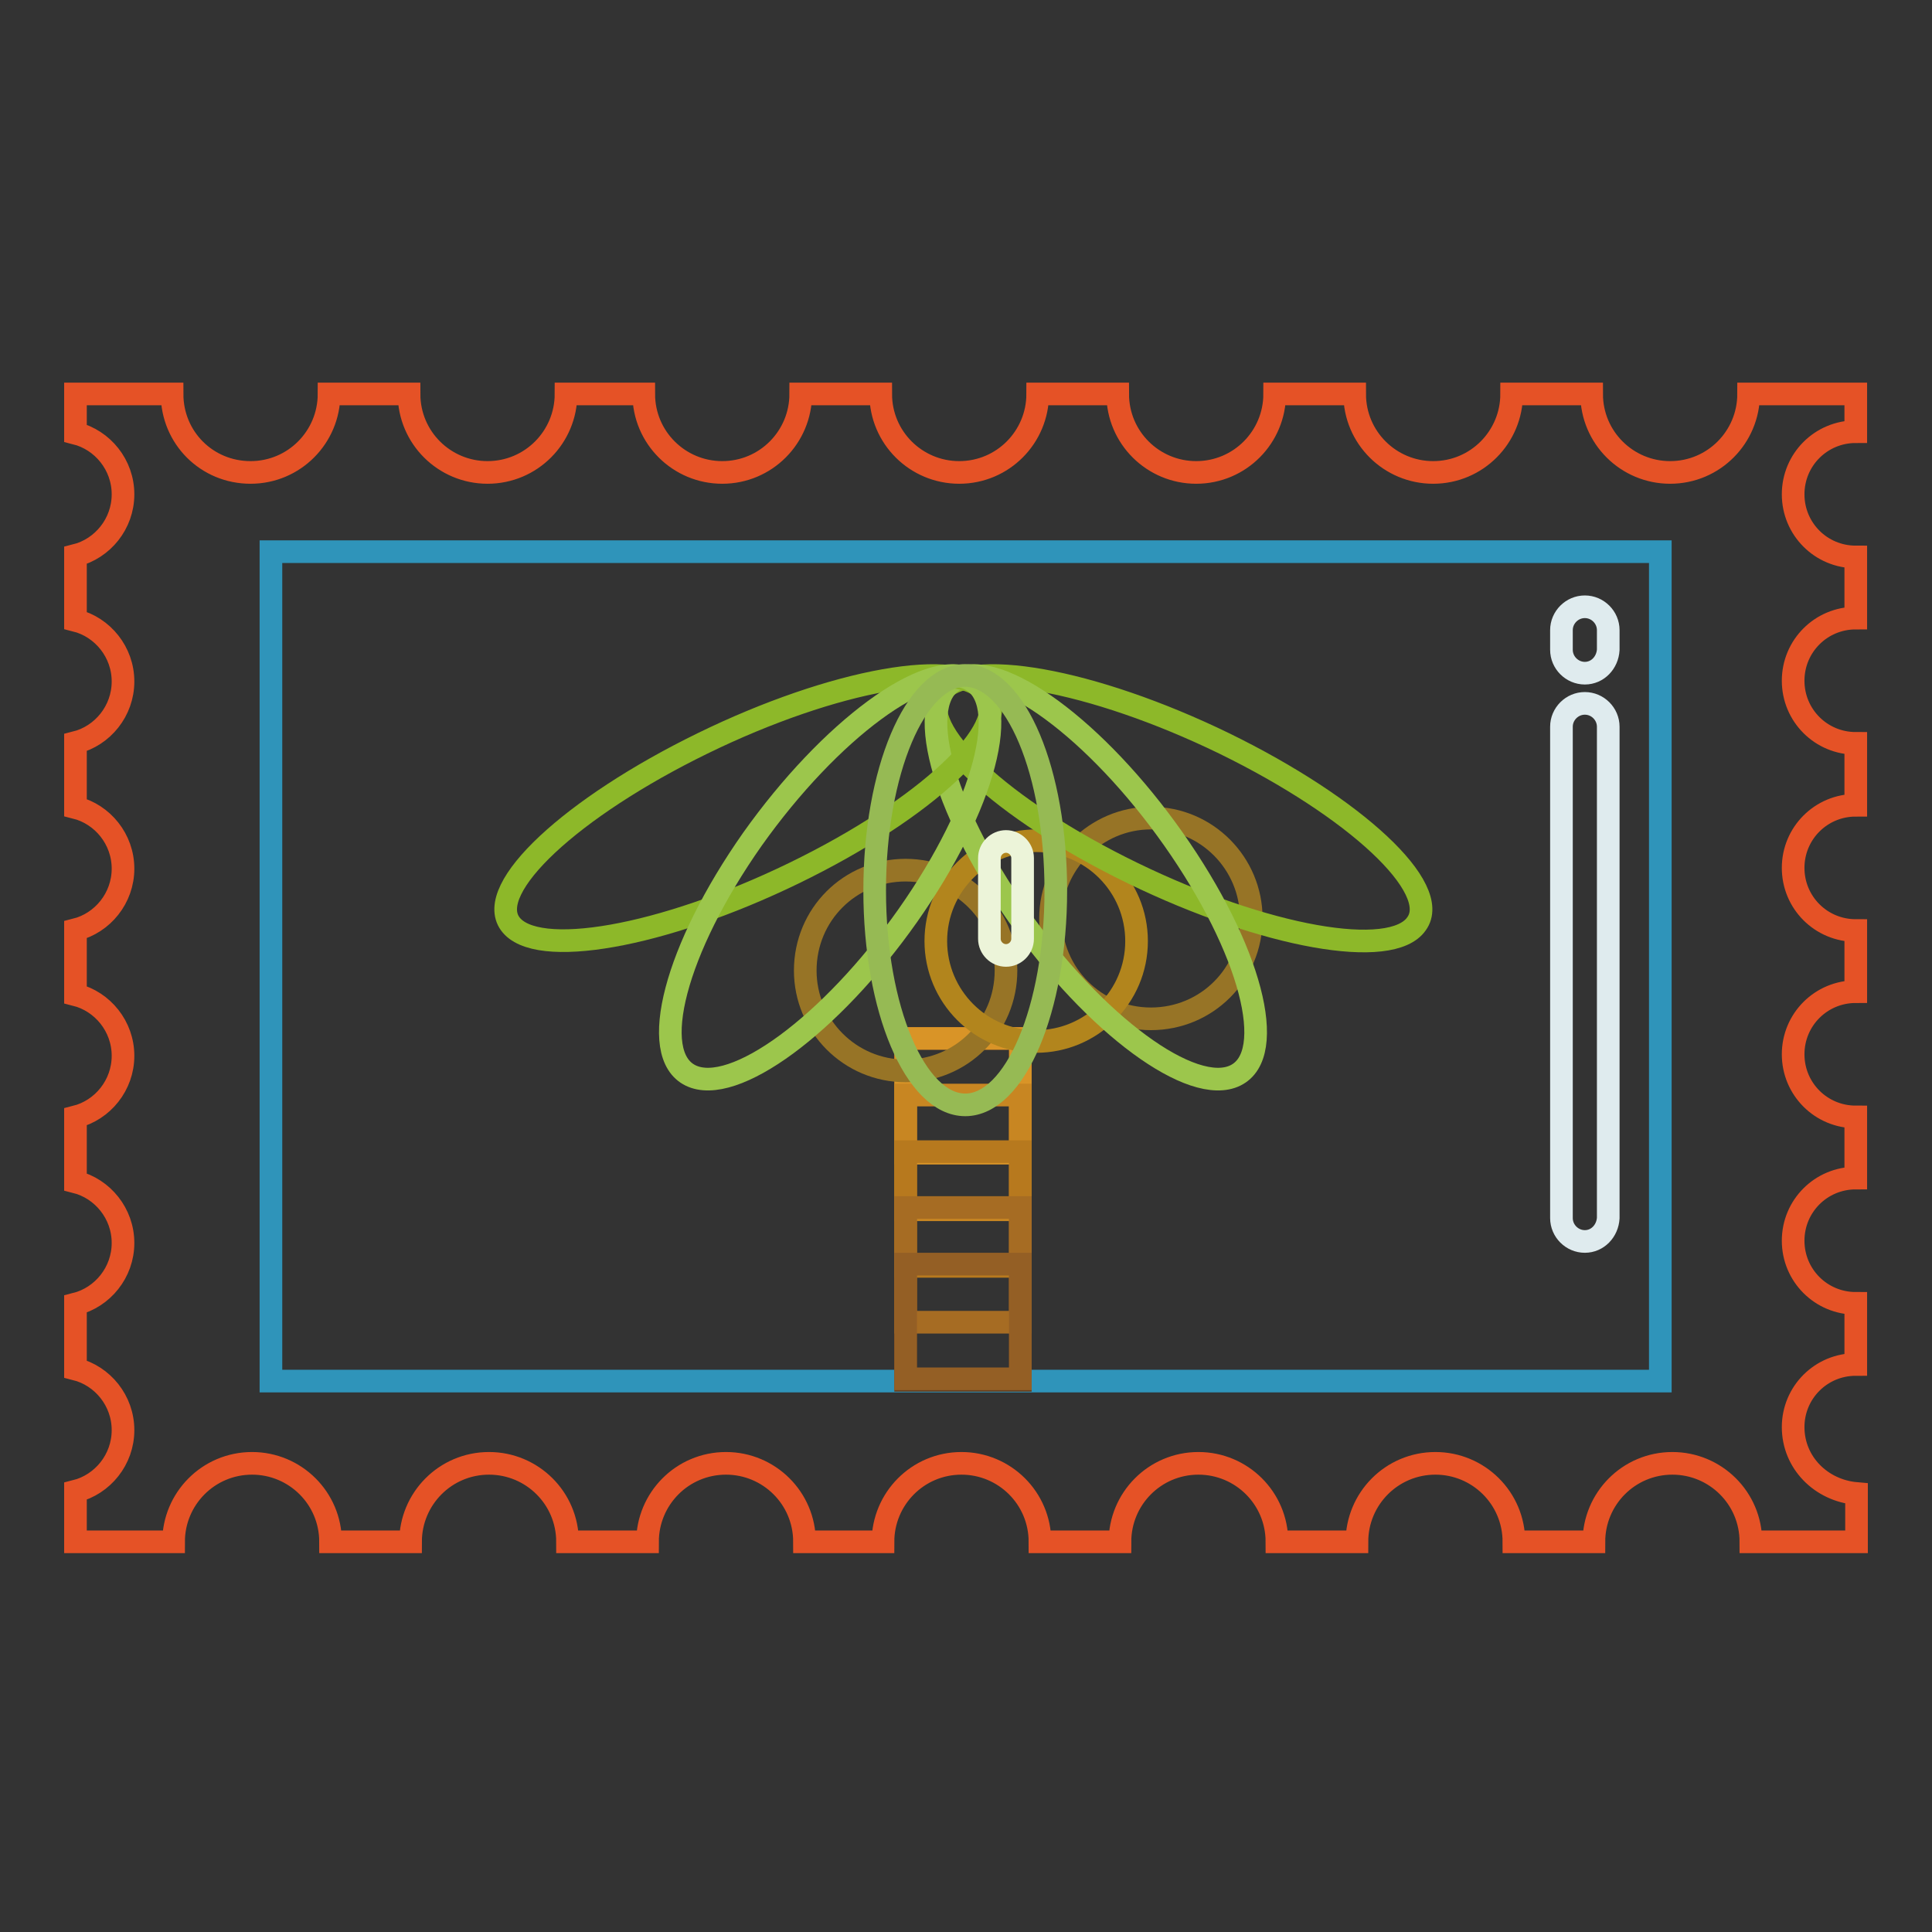 <?xml version="1.0" encoding="utf-8"?>
<!-- Svg Vector Icons : http://www.onlinewebfonts.com/icon -->
<!DOCTYPE svg PUBLIC "-//W3C//DTD SVG 1.1//EN" "http://www.w3.org/Graphics/SVG/1.1/DTD/svg11.dtd">
<svg version="1.1" xmlns="http://www.w3.org/2000/svg" xmlns:xlink="http://www.w3.org/1999/xlink" x="0px" y="0px" viewBox="0 0 256 256" enable-background="new 0 0 256 256" xml:space="preserve">
<rect x="0" y="0" width="256" height="256" fill="#333333" stroke="none"/>
<g> <path stroke-width="3" fill-opacity="0" stroke="#e55226"  d="M237.6,189.1c0-4.6,3.7-8.3,8.3-8.3v-8.1c-4.6,0-8.3-3.7-8.3-8.3c0-4.6,3.7-8.3,8.3-8.3V148 c-4.6,0-8.3-3.7-8.3-8.3s3.7-8.3,8.3-8.3v-8.1c-4.6,0-8.3-3.7-8.3-8.3c0-4.6,3.7-8.3,8.3-8.3v-8.2c-4.6,0-8.3-3.7-8.3-8.3 c0-4.6,3.7-8.3,8.3-8.3v-8.1c-4.6,0-8.3-3.7-8.3-8.3c0-4.6,3.7-8.3,8.3-8.3v-5h-14.2c0,5.7-4.6,10.4-10.4,10.4 c-5.7,0-10.4-4.6-10.4-10.4h-10.6c0,5.7-4.6,10.4-10.4,10.4c-5.7,0-10.4-4.6-10.4-10.4h-10.6c0,5.7-4.6,10.4-10.4,10.4 c-5.7,0-10.4-4.6-10.4-10.4h-10.6c0,5.7-4.6,10.4-10.4,10.4c-5.7,0-10.4-4.6-10.4-10.4h-10.6c0,5.7-4.6,10.4-10.4,10.4 c-5.7,0-10.4-4.6-10.4-10.4H75c0,5.7-4.6,10.4-10.4,10.4c-5.7,0-10.4-4.6-10.4-10.4H43.6c0,5.7-4.6,10.4-10.4,10.4 s-10.4-4.6-10.4-10.4H10v5.2c3.6,0.9,6.3,4.2,6.3,8.1c0,3.9-2.7,7.2-6.3,8.1v8.6c3.6,0.9,6.3,4.2,6.3,8.1s-2.7,7.2-6.3,8.1v8.6 c3.6,0.9,6.3,4.2,6.3,8.1c0,3.9-2.7,7.2-6.3,8.1v8.6c3.6,0.9,6.3,4.2,6.3,8.1c0,3.9-2.7,7.2-6.3,8.1v8.6c3.6,0.9,6.3,4.2,6.3,8.1 c0,3.9-2.7,7.2-6.3,8.1v8.6c3.6,0.9,6.3,4.2,6.3,8.1c0,3.9-2.7,7.2-6.3,8.1v6.7h13c0-5.7,4.6-10.4,10.4-10.4 c5.7,0,10.4,4.6,10.4,10.4h10.6c0-5.7,4.6-10.4,10.4-10.4c5.7,0,10.4,4.6,10.4,10.4h10.6c0-5.7,4.6-10.4,10.4-10.4 c5.7,0,10.4,4.6,10.4,10.4H117c0-5.7,4.6-10.4,10.4-10.4c5.7,0,10.4,4.6,10.4,10.4h10.6c0-5.7,4.6-10.4,10.4-10.4 c5.7,0,10.4,4.6,10.4,10.4h10.6c0-5.7,4.6-10.4,10.4-10.4c5.7,0,10.4,4.6,10.4,10.4h10.6c0-5.7,4.6-10.4,10.4-10.4 c5.7,0,10.4,4.6,10.4,10.4H246v-6.4C241.3,197.5,237.6,193.8,237.6,189.1L237.6,189.1z"/> <path stroke-width="3" fill-opacity="0" stroke="#2f94ba"  d="M35.9,73.1H220v109.9H35.9V73.1z"/> <path stroke-width="3" fill-opacity="0" stroke="#dfebee"  d="M210,164.5c-1.7,0-3.1-1.4-3.1-3.1V96.3c0-1.7,1.4-3.1,3.1-3.1s3.1,1.4,3.1,3.1v65.1 C213,163.1,211.7,164.5,210,164.5z M210,89.2c-1.7,0-3.1-1.4-3.1-3.1v-2.6c0-1.7,1.4-3.1,3.1-3.1s3.1,1.4,3.1,3.1v2.6 C213,87.8,211.7,89.2,210,89.2z"/> <path stroke-width="3" fill-opacity="0" stroke="#693f1d"  d="M120,137.6h15.2v45.3H120V137.6z"/> <path stroke-width="3" fill-opacity="0" stroke="#d99427"  d="M120,137.6h15.2v15.2H120V137.6z"/> <path stroke-width="3" fill-opacity="0" stroke="#c88622"  d="M120,145.1h15.2v15.2H120V145.1z"/> <path stroke-width="3" fill-opacity="0" stroke="#b7791e"  d="M120,152.6h15.2v15.2H120V152.6z"/> <path stroke-width="3" fill-opacity="0" stroke="#a66c23"  d="M120,160h15.2v15.2H120V160z"/> <path stroke-width="3" fill-opacity="0" stroke="#945f25"  d="M120,167.5h15.2v15.2H120V167.5z"/> <path stroke-width="3" fill-opacity="0" stroke="#977426"  d="M106.7,128.6c0,7.3,5.9,13.3,13.3,13.3s13.3-5.9,13.3-13.3c0,0,0,0,0,0c0-7.3-5.9-13.3-13.3-13.3 S106.7,121.2,106.7,128.6C106.7,128.5,106.7,128.5,106.7,128.6z"/> <path stroke-width="3" fill-opacity="0" stroke="#977426"  d="M139.2,121.7c0,7.3,5.9,13.3,13.3,13.3s13.3-5.9,13.3-13.3c0,0,0,0,0,0c0-7.3-5.9-13.3-13.3-13.3 C145.2,108.4,139.2,114.4,139.2,121.7C139.2,121.7,139.2,121.7,139.2,121.7z"/> <path stroke-width="3" fill-opacity="0" stroke="#b2851d"  d="M124,124.7c0,7.3,5.9,13.3,13.3,13.3c7.3,0,13.3-5.9,13.3-13.3l0,0c0-7.3-5.9-13.3-13.3-13.3 C130,111.4,124,117.3,124,124.7C124,124.7,124,124.7,124,124.7z"/> <path stroke-width="3" fill-opacity="0" stroke="#8db829"  d="M162.2,98.5c17.4,8.5,28.9,19.2,25.5,23.9c-3.3,4.8-20.1,1.8-37.6-6.7s-28.9-19.2-25.5-23.9 C127.9,87,144.7,90,162.2,98.5z"/> <path stroke-width="3" fill-opacity="0" stroke="#9cc64c"  d="M155.5,111.2c10.2,14.5,13.9,28.5,8.2,31.3c-5.7,2.8-18.6-6.7-28.8-21.2c-10.2-14.5-13.9-28.5-8.2-31.3 C132.4,87.2,145.3,96.7,155.5,111.2z"/> <path stroke-width="3" fill-opacity="0" stroke="#8db829"  d="M93.1,98.5c-17.4,8.5-28.9,19.2-25.5,23.9s20.1,1.8,37.6-6.7s28.9-19.2,25.5-23.9 C127.3,87,110.5,90,93.1,98.5z"/> <path stroke-width="3" fill-opacity="0" stroke="#9cc64c"  d="M99.7,111.2c-10.2,14.5-13.9,28.5-8.2,31.3c5.7,2.8,18.6-6.7,28.8-21.2c10.2-14.5,13.9-28.5,8.2-31.3 C122.9,87.2,110,96.7,99.7,111.2z"/> <path stroke-width="3" fill-opacity="0" stroke="#96ba54"  d="M115.9,118c0,15.7,5.4,28.4,12,28.4s12-12.7,12-28.4c0-15.7-5.3-28.4-12-28.5 C121.3,89.5,115.9,102.2,115.9,118C115.9,117.9,115.9,117.9,115.9,118z"/> <path stroke-width="3" fill-opacity="0" stroke="#ecf4d9"  d="M133.3,126.6c-1.2,0-2.2-1-2.2-2.2v-10.7c0-1.2,1-2.2,2.2-2.2c1.2,0,2.2,1,2.2,2.2v10.7 C135.5,125.6,134.5,126.6,133.3,126.6z"/></g>
</svg>